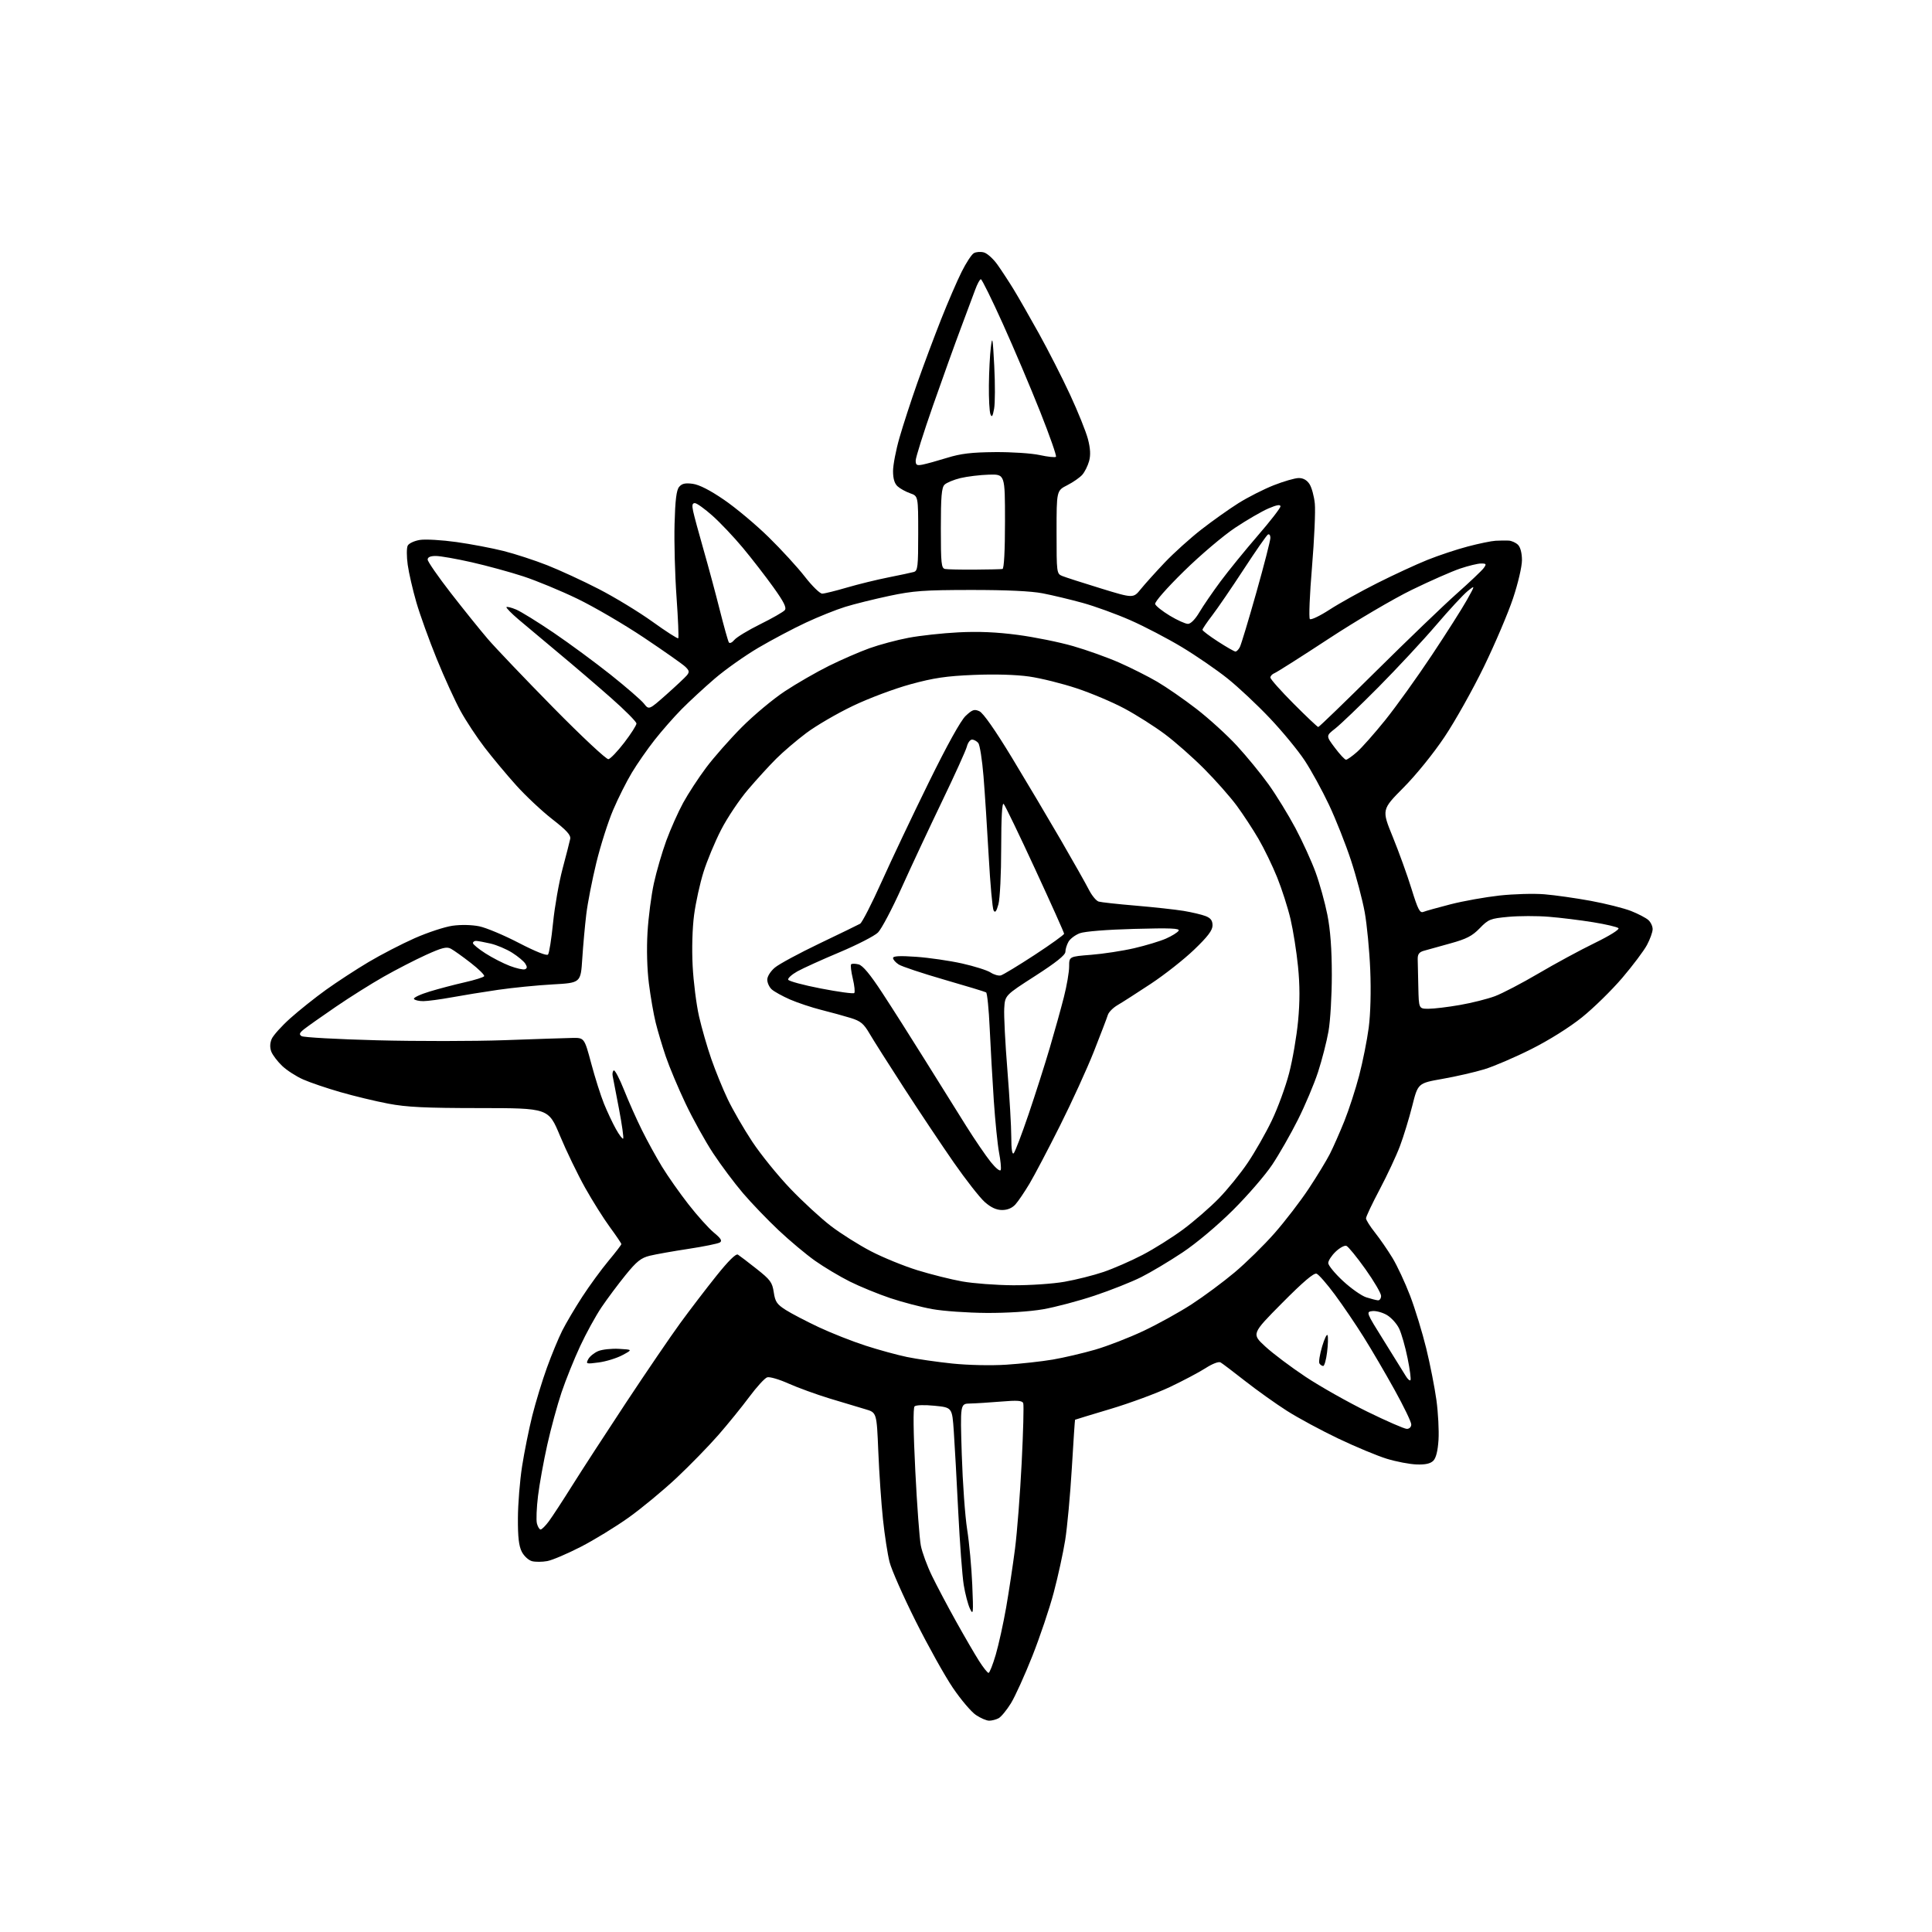 <?xml version="1.0" encoding="UTF-8" standalone="no"?>
<svg 
  version="1.1" 
  xmlns="http://www.w3.org/2000/svg" 
  xmlns:xlink="http://www.w3.org/1999/xlink" 
  xmlns:svg="http://www.w3.org/2000/svg"
  xmlns:rdf="http://www.w3.org/1999/02/22-rdf-syntax-ns#"
  xmlns:cc="http://creativecommons.org/ns#"
  xmlns:dc="http://purl.org/dc/elements/1.1/"
  viewBox="0 0 768 768"
  width="768"
  height="768"
>
<style>svg {background-color: white; }</style>"
<path stroke="none" fill="black" fill-rule="evenodd" d="M393.21,684.00C392.16,684.00 389.78,682.98 387.93,681.73C386.08,680.48 381.97,675.64 378.81,670.98C375.64,666.32 368.99,654.40 364.03,644.50C359.07,634.60 354.38,623.99 353.61,620.92C352.83,617.85 351.65,610.20 350.99,603.92C350.32,597.64 349.49,585.52 349.14,577.00C348.50,561.50 348.50,561.50 344.00,560.19C341.52,559.47 335.13,557.55 329.79,555.92C324.45,554.29 317.08,551.60 313.40,549.96C309.72,548.31 305.93,547.20 304.97,547.51C304.01,547.81 300.81,551.31 297.86,555.28C294.91,559.25 289.35,566.10 285.50,570.51C281.65,574.91 274.19,582.56 268.92,587.51C263.65,592.45 255.10,599.53 249.92,603.23C244.74,606.93 236.14,612.19 230.81,614.92C225.49,617.65 219.53,620.19 217.57,620.55C215.61,620.92 212.89,620.94 211.52,620.60C210.14,620.25 208.33,618.60 207.43,616.87C206.25,614.59 205.84,611.04 205.88,603.49C205.90,597.84 206.65,588.56 207.54,582.86C208.43,577.16 210.25,568.11 211.59,562.75C212.94,557.39 215.55,548.81 217.41,543.69C219.26,538.56 222.01,531.92 223.51,528.93C225.02,525.94 228.59,519.90 231.45,515.50C234.31,511.10 238.98,504.71 241.82,501.29C244.67,497.88 247.00,494.84 247.00,494.55C247.00,494.25 244.96,491.24 242.48,487.86C239.99,484.48 235.53,477.39 232.57,472.11C229.62,466.82 225.13,457.55 222.61,451.50C218.02,440.50 218.02,440.50 190.76,440.48C168.98,440.47 161.65,440.11 154.31,438.71C149.25,437.75 140.70,435.69 135.30,434.13C129.91,432.58 123.24,430.32 120.50,429.10C117.75,427.89 113.99,425.46 112.15,423.70C110.31,421.94 108.38,419.40 107.86,418.07C107.24,416.47 107.28,414.74 107.98,413.04C108.57,411.62 111.92,407.89 115.42,404.76C118.92,401.63 125.32,396.53 129.64,393.43C133.96,390.33 141.54,385.39 146.49,382.44C151.45,379.49 159.71,375.22 164.86,372.94C170.02,370.66 176.77,368.44 179.86,368.00C183.20,367.52 187.54,367.62 190.50,368.22C193.25,368.78 200.34,371.76 206.25,374.83C212.81,378.23 217.32,380.03 217.84,379.45C218.31,378.93 219.21,373.25 219.85,366.84C220.49,360.43 222.19,350.75 223.63,345.34C225.07,339.93 226.44,334.60 226.66,333.50C226.98,331.98 225.28,330.10 219.53,325.63C215.38,322.40 208.91,316.32 205.15,312.13C201.38,307.93 195.78,301.22 192.70,297.21C189.61,293.19 185.30,286.67 183.12,282.71C180.93,278.74 176.65,269.39 173.61,261.91C170.57,254.44 166.92,244.32 165.50,239.41C164.08,234.51 162.53,227.80 162.07,224.50C161.61,221.20 161.61,217.77 162.08,216.88C162.55,215.99 164.72,214.98 166.92,214.63C169.11,214.28 175.64,214.66 181.43,215.47C187.21,216.28 195.67,217.89 200.22,219.04C204.78,220.19 212.55,222.73 217.50,224.68C222.45,226.63 231.68,230.88 238.00,234.14C244.32,237.39 253.92,243.23 259.33,247.11C264.73,251.00 269.36,253.97 269.61,253.72C269.86,253.47 269.55,246.08 268.93,237.29C268.30,228.51 267.95,215.46 268.15,208.31C268.40,198.80 268.89,194.83 269.96,193.55C271.07,192.22 272.37,191.92 275.36,192.32C277.95,192.67 282.25,194.86 287.82,198.68C292.50,201.88 300.47,208.55 305.52,213.50C310.58,218.45 317.07,225.54 319.95,229.25C322.83,232.96 325.93,235.99 326.84,235.98C327.75,235.97 332.17,234.88 336.66,233.56C341.14,232.25 348.57,230.43 353.16,229.52C357.75,228.61 362.29,227.64 363.25,227.37C364.82,226.92 365.00,225.30 365.00,212.03C365.00,197.20 365.00,197.20 361.81,196.09C360.06,195.47 357.81,194.24 356.81,193.33C355.58,192.22 355.00,190.27 355.00,187.28C355.00,184.86 356.15,178.88 357.56,173.99C358.96,169.10 362.14,159.34 364.62,152.30C367.10,145.26 371.36,133.88 374.08,127.00C376.80,120.12 380.49,111.59 382.27,108.04C384.04,104.49 386.22,101.16 387.10,100.65C387.97,100.13 389.77,99.99 391.10,100.34C392.42,100.69 394.85,102.88 396.50,105.20C398.15,107.53 401.03,111.92 402.89,114.96C404.76,118.01 409.29,125.93 412.98,132.57C416.66,139.20 422.24,150.15 425.37,156.90C428.50,163.64 431.70,171.58 432.47,174.53C433.45,178.32 433.59,180.91 432.93,183.31C432.41,185.18 431.20,187.61 430.24,188.71C429.28,189.81 426.59,191.69 424.25,192.88C420.00,195.04 420.00,195.04 420.00,211.54C420.00,227.71 420.04,228.06 422.25,228.96C423.49,229.47 430.35,231.68 437.50,233.87C450.50,237.87 450.50,237.87 453.48,234.18C455.12,232.16 459.39,227.41 462.98,223.63C466.57,219.85 473.10,213.96 477.50,210.53C481.90,207.10 488.57,202.37 492.31,200.01C496.06,197.66 502.36,194.46 506.31,192.90C510.27,191.34 514.73,190.05 516.23,190.03C518.03,190.01 519.49,190.82 520.54,192.42C521.41,193.75 522.37,197.24 522.66,200.17C522.96,203.10 522.45,214.45 521.54,225.39C520.62,236.32 520.24,245.64 520.69,246.08C521.13,246.53 524.65,244.86 528.50,242.36C532.35,239.86 540.86,235.13 547.40,231.83C553.95,228.53 562.95,224.37 567.40,222.58C571.86,220.79 579.10,218.38 583.50,217.23C587.90,216.07 592.85,215.05 594.50,214.96C596.15,214.86 598.48,214.84 599.68,214.89C600.88,214.95 602.56,215.71 603.43,216.57C604.40,217.54 605.00,219.89 605.00,222.69C605.00,225.24 603.44,231.92 601.45,237.87C599.50,243.72 594.30,255.92 589.90,264.99C585.49,274.06 578.46,286.61 574.26,292.88C569.84,299.50 562.98,307.98 557.93,313.07C549.23,321.85 549.23,321.85 553.64,332.67C556.07,338.63 559.43,347.92 561.10,353.33C563.64,361.55 564.41,363.05 565.82,362.49C566.74,362.12 571.61,360.76 576.63,359.47C581.65,358.18 590.39,356.62 596.05,355.99C601.71,355.37 609.75,355.14 613.92,355.49C618.09,355.83 626.37,357.01 632.33,358.10C638.28,359.20 645.48,361.01 648.33,362.12C651.17,363.24 654.29,364.87 655.25,365.73C656.21,366.60 656.98,368.25 656.95,369.40C656.93,370.56 655.92,373.36 654.70,375.64C653.49,377.92 649.06,383.81 644.87,388.73C640.67,393.65 633.47,400.70 628.87,404.40C623.87,408.41 615.75,413.51 608.71,417.04C602.22,420.30 593.82,423.91 590.03,425.06C586.24,426.21 578.76,427.93 573.40,428.87C563.66,430.59 563.66,430.59 561.39,439.62C560.14,444.58 557.94,451.76 556.51,455.57C555.08,459.38 551.45,467.14 548.45,472.81C545.45,478.47 543.00,483.65 543.01,484.31C543.02,484.96 544.62,487.51 546.57,489.96C548.52,492.42 551.65,496.95 553.52,500.04C555.40,503.12 558.55,509.89 560.54,515.07C562.52,520.26 565.40,529.67 566.95,536.00C568.50,542.33 570.32,551.61 571.01,556.62C571.69,561.64 572.06,568.73 571.83,572.39C571.55,576.76 570.84,579.59 569.76,580.67C568.60,581.82 566.60,582.27 563.11,582.14C560.35,582.05 555.04,581.03 551.30,579.89C547.56,578.74 538.91,575.15 532.08,571.89C525.25,568.64 516.02,563.66 511.58,560.83C507.14,558.00 499.68,552.68 495.00,549.01C490.32,545.34 485.92,542.00 485.21,541.59C484.46,541.14 481.99,542.08 479.21,543.87C476.61,545.53 470.21,548.92 464.99,551.39C459.77,553.85 449.20,557.76 441.50,560.06C433.80,562.36 427.43,564.30 427.35,564.37C427.27,564.44 426.69,573.15 426.06,583.73C425.43,594.30 424.24,607.13 423.43,612.23C422.61,617.33 420.57,626.67 418.89,633.00C417.22,639.33 413.38,650.72 410.37,658.32C407.36,665.91 403.53,674.36 401.86,677.08C400.18,679.80 397.98,682.47 396.97,683.02C395.96,683.56 394.27,684.00 393.21,684.00zM392.96,665.00C393.37,665.00 394.66,661.74 395.83,657.75C397.00,653.76 398.85,645.33 399.96,639.00C401.06,632.67 402.64,622.19 403.48,615.69C404.32,609.19 405.51,593.81 406.13,581.50C406.75,569.19 407.03,558.52 406.75,557.79C406.35,556.74 404.42,556.60 397.87,557.15C393.27,557.53 387.74,557.88 385.60,557.92C381.69,558.00 381.69,558.00 382.32,578.25C382.67,589.39 383.63,602.77 384.46,608.00C385.29,613.23 386.20,623.12 386.49,630.00C386.97,641.37 386.89,642.23 385.58,639.50C384.79,637.85 383.67,633.58 383.09,630.00C382.51,626.42 381.54,613.38 380.92,601.00C380.31,588.62 379.51,574.23 379.15,569.00C378.50,559.50 378.50,559.50 371.50,558.81C367.43,558.40 364.10,558.51 363.55,559.06C362.95,559.65 363.06,569.12 363.85,584.75C364.53,598.36 365.52,611.70 366.04,614.38C366.56,617.07 368.55,622.47 370.45,626.38C372.35,630.30 376.66,638.45 380.03,644.50C383.40,650.55 387.52,657.64 389.19,660.25C390.85,662.86 392.55,665.00 392.96,665.00zM214.90,608.00C215.37,608.00 216.85,606.54 218.17,604.75C219.50,602.96 223.69,596.55 227.48,590.50C231.27,584.45 240.92,569.60 248.91,557.50C256.91,545.40 266.57,531.23 270.38,526.00C274.19,520.77 280.65,512.33 284.72,507.24C289.58,501.17 292.55,498.24 293.34,498.74C294.01,499.16 297.33,501.69 300.73,504.38C306.22,508.71 306.99,509.75 307.58,513.69C308.15,517.50 308.84,518.50 312.37,520.74C314.64,522.18 320.55,525.26 325.50,527.59C330.45,529.91 338.77,533.20 344.00,534.89C349.23,536.59 356.68,538.63 360.56,539.43C364.45,540.24 372.55,541.40 378.56,542.03C384.85,542.68 393.96,542.88 400.00,542.49C405.77,542.12 414.11,541.20 418.51,540.45C422.92,539.69 430.50,537.92 435.36,536.51C440.22,535.10 448.86,531.75 454.56,529.06C460.26,526.37 468.88,521.60 473.71,518.46C478.55,515.32 486.22,509.63 490.78,505.80C495.33,501.98 502.49,494.95 506.68,490.18C510.87,485.40 516.98,477.45 520.25,472.50C523.53,467.55 527.30,461.34 528.65,458.69C529.99,456.05 532.57,450.20 534.39,445.69C536.20,441.19 538.86,433.00 540.30,427.50C541.73,422.00 543.44,413.45 544.09,408.50C544.80,403.02 545.04,394.02 544.69,385.50C544.37,377.80 543.38,367.49 542.49,362.59C541.60,357.69 539.16,348.44 537.05,342.04C534.95,335.63 531.01,325.68 528.30,319.94C525.59,314.20 521.24,306.26 518.63,302.31C516.03,298.35 509.81,290.80 504.82,285.53C499.83,280.25 492.25,273.14 487.97,269.72C483.70,266.30 475.54,260.69 469.85,257.26C464.16,253.83 454.93,249.01 449.34,246.55C443.75,244.09 435.20,240.99 430.34,239.65C425.48,238.31 418.35,236.61 414.50,235.86C409.91,234.97 400.10,234.51 386.00,234.52C367.31,234.54 363.06,234.85 353.50,236.88C347.45,238.17 339.57,240.12 336.00,241.23C332.43,242.33 325.37,245.15 320.33,247.51C315.29,249.86 306.79,254.36 301.45,257.50C296.11,260.65 288.31,266.16 284.12,269.76C279.93,273.36 274.01,278.83 270.97,281.90C267.93,284.98 263.10,290.48 260.24,294.12C257.37,297.76 253.30,303.61 251.19,307.12C249.07,310.63 245.71,317.32 243.72,322.00C241.72,326.68 238.73,336.08 237.06,342.91C235.40,349.73 233.59,358.96 233.06,363.41C232.52,367.86 231.80,375.82 231.46,381.10C230.84,390.70 230.84,390.70 219.67,391.32C213.53,391.66 203.78,392.63 198.00,393.47C192.22,394.31 183.90,395.66 179.50,396.47C175.10,397.27 170.06,397.95 168.31,397.97C166.55,397.98 164.87,397.59 164.56,397.10C164.25,396.60 167.04,395.28 170.75,394.16C174.46,393.03 180.76,391.38 184.74,390.48C188.72,389.58 192.20,388.49 192.46,388.06C192.73,387.63 190.32,385.24 187.11,382.75C183.91,380.26 180.36,377.73 179.23,377.13C177.56,376.23 175.74,376.69 169.34,379.59C165.03,381.55 157.45,385.45 152.50,388.26C147.55,391.07 139.00,396.44 133.50,400.21C128.00,403.97 122.38,407.94 121.00,409.02C119.01,410.59 118.78,411.17 119.88,411.88C120.64,412.37 134.14,413.12 149.88,413.53C165.62,413.94 188.40,413.92 200.50,413.49C212.60,413.05 224.70,412.65 227.39,412.60C232.28,412.50 232.28,412.50 235.02,422.73C236.52,428.35 238.80,435.55 240.09,438.73C241.38,441.90 243.51,446.44 244.83,448.80C246.15,451.17 247.45,452.88 247.72,452.61C247.99,452.34 247.24,447.03 246.06,440.81C244.87,434.59 243.74,428.71 243.55,427.75C243.35,426.79 243.55,425.78 243.98,425.51C244.42,425.24 246.26,428.73 248.06,433.26C249.86,437.79 253.06,444.99 255.18,449.25C257.29,453.52 260.88,460.04 263.14,463.75C265.40,467.46 270.12,474.18 273.62,478.67C277.12,483.17 281.68,488.24 283.74,489.95C286.61,492.32 287.18,493.26 286.14,493.91C285.39,494.37 279.76,495.52 273.64,496.45C267.51,497.38 260.60,498.61 258.27,499.18C254.80,500.04 253.07,501.42 248.66,506.86C245.70,510.51 241.40,516.27 239.11,519.66C236.82,523.05 232.99,530.02 230.60,535.16C228.21,540.30 224.89,548.55 223.22,553.50C221.55,558.45 219.00,567.82 217.55,574.32C216.10,580.82 214.44,589.97 213.87,594.66C213.30,599.34 213.10,604.26 213.43,605.59C213.77,606.91 214.43,608.00 214.90,608.00zM559.24,568.00C560.26,568.00 561.00,567.25 561.00,566.23C561.00,565.25 558.01,559.06 554.36,552.48C550.71,545.89 545.18,536.44 542.07,531.49C538.97,526.53 533.84,518.97 530.67,514.69C527.51,510.41 524.22,506.64 523.36,506.31C522.30,505.90 518.03,509.53 509.66,517.97C497.51,530.23 497.51,530.23 503.01,535.29C506.03,538.07 513.23,543.48 519.00,547.31C524.77,551.14 535.79,557.36 543.49,561.14C551.18,564.91 558.27,568.00 559.24,568.00zM560.67,548.66C560.97,548.37 560.46,544.43 559.54,539.92C558.63,535.41 557.12,530.11 556.19,528.16C555.26,526.20 553.05,523.76 551.29,522.73C549.52,521.70 546.92,521.00 545.51,521.18C542.98,521.50 543.03,521.64 550.22,533.14C554.23,539.54 558.09,545.77 558.82,546.99C559.54,548.20 560.38,548.95 560.67,548.66zM525.99,543.00C525.51,543.00 524.84,542.54 524.49,541.99C524.15,541.43 524.63,538.39 525.57,535.24C526.50,532.08 527.48,530.09 527.74,530.82C528.00,531.55 527.91,534.58 527.53,537.57C527.16,540.56 526.47,543.00 525.99,543.00zM238.03,541.59C232.99,542.26 232.82,542.21 233.85,540.28C234.44,539.18 236.22,537.74 237.81,537.08C239.39,536.42 243.12,536.02 246.10,536.19C251.50,536.50 251.50,536.50 247.40,538.70C245.14,539.90 240.92,541.21 238.03,541.59zM392.12,521.91C384.63,521.86 374.94,521.18 370.60,520.39C366.25,519.61 358.73,517.64 353.89,516.02C349.04,514.39 341.80,511.42 337.79,509.42C333.78,507.41 327.57,503.70 324.00,501.18C320.43,498.65 313.90,493.19 309.50,489.04C305.10,484.89 298.74,478.28 295.37,474.33C292.00,470.39 286.65,463.24 283.49,458.45C280.33,453.65 275.38,444.72 272.49,438.61C269.59,432.50 266.07,424.12 264.67,420.00C263.27,415.88 261.45,409.80 260.64,406.50C259.82,403.20 258.61,396.23 257.95,391.00C257.22,385.19 257.00,377.26 257.40,370.58C257.76,364.58 258.90,355.80 259.94,351.08C260.97,346.36 263.20,338.73 264.88,334.13C266.57,329.53 269.58,322.78 271.57,319.13C273.56,315.48 277.68,309.18 280.72,305.12C283.76,301.06 290.13,293.84 294.87,289.07C299.62,284.30 307.32,277.87 312.00,274.78C316.68,271.69 324.55,267.16 329.50,264.70C334.45,262.25 341.72,259.09 345.65,257.68C349.58,256.27 356.54,254.40 361.12,253.54C365.69,252.67 374.62,251.69 380.97,251.37C388.95,250.96 396.22,251.27 404.58,252.38C411.22,253.26 421.12,255.26 426.58,256.84C432.04,258.41 440.28,261.36 444.91,263.40C449.53,265.43 456.32,268.85 459.99,270.99C463.66,273.14 470.70,278.01 475.64,281.83C480.58,285.65 487.80,292.22 491.69,296.44C495.58,300.67 501.25,307.58 504.28,311.81C507.31,316.04 512.10,323.84 514.93,329.14C517.75,334.44 521.37,342.37 522.97,346.76C524.58,351.16 526.68,358.75 527.65,363.63C528.85,369.68 529.41,377.27 529.42,387.50C529.42,395.75 528.83,405.88 528.09,410.00C527.36,414.12 525.49,421.39 523.95,426.13C522.40,430.88 518.80,439.42 515.94,445.11C513.09,450.80 508.49,458.84 505.73,462.98C502.97,467.12 495.94,475.25 490.11,481.05C483.89,487.23 475.59,494.20 470.06,497.88C464.87,501.34 457.50,505.74 453.68,507.66C449.87,509.58 441.51,512.90 435.12,515.03C428.73,517.17 419.50,519.61 414.62,520.46C409.28,521.38 400.31,521.96 392.12,521.91zM547.75,516.90C548.44,516.95 549.00,516.16 549.00,515.13C549.00,514.10 546.20,509.32 542.78,504.51C539.36,499.70 535.96,495.54 535.22,495.25C534.48,494.97 532.56,496.01 530.94,497.56C529.32,499.11 528.00,501.14 528.00,502.08C528.00,503.02 530.64,506.22 533.86,509.21C537.08,512.19 541.24,515.12 543.11,515.71C544.97,516.31 547.06,516.84 547.75,516.90zM402.62,510.91C409.28,510.96 418.51,510.34 423.12,509.53C427.73,508.72 434.74,506.96 438.70,505.61C442.66,504.26 449.62,501.22 454.16,498.85C458.71,496.49 465.96,491.93 470.29,488.73C474.61,485.52 480.98,479.99 484.45,476.44C487.92,472.88 493.11,466.50 495.97,462.25C498.84,458.00 503.16,450.44 505.55,445.44C507.95,440.45 511.05,431.98 512.44,426.62C513.84,421.26 515.44,411.92 516.01,405.86C516.74,398.15 516.73,391.64 515.98,384.17C515.40,378.30 514.05,369.82 513.00,365.33C511.94,360.83 509.55,353.38 507.69,348.77C505.83,344.15 502.48,337.25 500.25,333.43C498.02,329.61 494.14,323.69 491.62,320.27C489.10,316.85 483.32,310.30 478.77,305.72C474.22,301.13 467.12,294.87 463.00,291.80C458.88,288.73 451.68,284.16 447.00,281.66C442.32,279.15 433.77,275.53 428.00,273.62C422.23,271.70 413.73,269.59 409.11,268.93C403.94,268.19 395.52,267.94 387.11,268.29C376.18,268.74 371.23,269.47 362.00,271.99C355.58,273.74 345.43,277.54 339.02,280.61C332.71,283.63 324.37,288.49 320.49,291.41C316.62,294.32 311.24,298.91 308.55,301.61C305.85,304.30 300.82,309.80 297.38,313.84C293.93,317.87 289.11,325.07 286.66,329.84C284.21,334.60 281.06,342.16 279.66,346.64C278.25,351.11 276.57,358.76 275.92,363.64C275.22,368.91 274.98,377.15 275.34,384.00C275.67,390.32 276.81,399.32 277.87,404.00C278.94,408.68 281.14,416.32 282.77,421.00C284.40,425.68 287.33,432.88 289.30,437.00C291.27,441.12 295.63,448.68 299.00,453.78C302.37,458.88 309.18,467.29 314.13,472.47C319.08,477.65 326.36,484.35 330.31,487.37C334.27,490.39 341.40,494.89 346.17,497.37C350.94,499.86 359.27,503.26 364.67,504.93C370.08,506.60 378.10,508.61 382.50,509.39C386.90,510.18 395.95,510.86 402.62,510.91zM398.36,481.00C396.10,481.00 393.95,480.02 391.49,477.86C389.52,476.13 383.97,469.04 379.14,462.11C374.32,455.17 365.42,441.85 359.37,432.50C353.31,423.15 347.12,413.39 345.62,410.81C343.34,406.91 342.09,405.88 338.19,404.67C335.61,403.87 330.35,402.43 326.50,401.46C322.65,400.49 317.04,398.62 314.03,397.31C311.03,395.99 307.77,394.19 306.78,393.30C305.80,392.42 305.00,390.67 305.00,389.43C305.00,388.15 306.30,386.08 308.03,384.63C309.69,383.23 317.68,378.92 325.78,375.04C333.87,371.17 341.14,367.64 341.91,367.20C342.69,366.75 346.55,359.22 350.49,350.45C354.43,341.68 362.85,323.93 369.21,311.00C376.53,296.11 381.90,286.43 383.86,284.58C386.53,282.07 387.30,281.81 389.34,282.74C390.84,283.43 395.58,290.19 402.24,301.16C408.02,310.70 416.80,325.48 421.74,334.00C426.68,342.52 431.68,351.38 432.85,353.68C434.01,355.97 435.76,358.09 436.73,358.39C437.70,358.68 444.35,359.41 451.50,360.01C458.65,360.62 467.20,361.55 470.50,362.09C473.80,362.64 477.74,363.57 479.25,364.16C481.28,364.96 482.00,365.93 482.00,367.86C482.00,369.81 480.13,372.29 474.71,377.49C470.70,381.35 462.94,387.46 457.46,391.08C451.98,394.70 446.04,398.51 444.25,399.55C442.46,400.59 440.72,402.35 440.38,403.47C440.05,404.58 437.54,411.12 434.83,418.00C432.11,424.88 426.04,438.15 421.35,447.50C416.66,456.85 411.22,467.20 409.26,470.50C407.29,473.80 404.78,477.51 403.67,478.75C402.35,480.22 400.51,481.00 398.36,481.00zM397.81,465.07C398.04,464.38 397.74,461.28 397.14,458.16C396.55,455.05 395.61,445.75 395.05,437.50C394.50,429.25 393.77,416.31 393.42,408.75C393.08,401.18 392.43,394.77 391.99,394.49C391.55,394.22 384.05,391.94 375.34,389.43C366.63,386.91 358.49,384.20 357.25,383.40C356.01,382.61 355.00,381.45 355.00,380.83C355.00,380.02 357.67,379.89 364.25,380.35C369.34,380.71 377.51,381.90 382.41,382.99C387.32,384.09 392.42,385.70 393.77,386.58C395.11,387.46 396.95,387.98 397.85,387.74C398.76,387.49 404.79,383.84 411.25,379.62C417.71,375.39 423.00,371.59 423.00,371.17C423.00,370.75 417.82,359.19 411.48,345.49C405.15,331.78 399.53,320.13 398.98,319.58C398.34,318.94 398.00,324.94 397.99,337.05C397.99,347.33 397.50,357.25 396.89,359.45C396.09,362.35 395.58,363.00 394.97,361.91C394.51,361.10 393.64,351.45 393.03,340.47C392.42,329.48 391.49,315.14 390.96,308.60C390.43,302.05 389.49,296.09 388.88,295.35C388.26,294.61 387.14,294.00 386.40,294.00C385.65,294.00 384.73,295.24 384.35,296.75C383.97,298.26 379.54,308.05 374.50,318.50C369.47,328.95 362.23,344.42 358.42,352.87C354.62,361.32 350.38,369.34 349.00,370.70C347.62,372.06 340.74,375.59 333.71,378.55C326.67,381.50 319.13,384.93 316.94,386.15C314.75,387.38 313.12,388.86 313.31,389.44C313.51,390.02 319.35,391.60 326.30,392.94C333.25,394.29 339.23,395.10 339.58,394.75C339.94,394.40 339.67,391.81 339.00,389.00C338.33,386.19 338.03,383.64 338.34,383.33C338.65,383.01 339.99,383.03 341.30,383.36C342.96,383.78 345.89,387.30 350.75,394.73C354.63,400.65 362.29,412.70 367.77,421.50C373.25,430.30 380.56,442.00 384.01,447.50C387.46,453.00 391.89,459.48 393.84,461.91C395.88,464.44 397.57,465.79 397.81,465.07zM402.97,458.43C403.50,457.90 406.15,450.95 408.86,442.98C411.56,435.02 415.37,423.10 417.31,416.50C419.26,409.90 421.78,400.83 422.92,396.33C424.07,391.84 425.00,386.38 425.00,384.20C425.00,380.24 425.00,380.24 433.75,379.55C438.56,379.17 446.27,377.99 450.89,376.92C455.50,375.85 461.18,374.13 463.51,373.10C465.84,372.07 468.09,370.67 468.51,369.99C469.11,369.01 465.35,368.86 450.89,369.25C439.99,369.54 431.17,370.25 429.23,370.98C427.43,371.66 425.41,373.18 424.74,374.36C424.07,375.53 423.51,377.34 423.51,378.36C423.50,379.65 419.76,382.64 411.50,387.95C399.50,395.66 399.50,395.66 399.20,400.85C399.03,403.70 399.59,414.71 400.45,425.31C401.30,435.91 402.00,447.92 402.00,451.99C402.00,456.76 402.34,459.06 402.97,458.43zM567.87,401.00C570.00,401.00 575.60,400.33 580.32,399.50C585.05,398.68 591.32,397.10 594.26,396.00C597.21,394.90 604.99,390.83 611.56,386.97C618.13,383.10 628.17,377.66 633.87,374.89C639.82,371.99 643.87,369.47 643.36,368.96C642.88,368.48 638.35,367.42 633.29,366.60C628.23,365.78 620.30,364.80 615.66,364.43C611.02,364.05 603.78,364.07 599.57,364.46C592.40,365.13 591.66,365.43 588.20,369.01C585.21,372.09 582.96,373.25 576.50,375.03C572.10,376.24 567.38,377.55 566.00,377.95C564.11,378.49 563.52,379.32 563.56,381.33C563.60,382.80 563.71,387.82 563.81,392.50C564.00,401.00 564.00,401.00 567.87,401.00zM208.67,385.30C209.59,384.94 209.63,384.37 208.82,383.08C208.22,382.12 205.87,380.16 203.60,378.73C201.33,377.29 197.46,375.65 194.99,375.08C192.52,374.51 189.94,374.04 189.25,374.02C188.56,374.01 188.00,374.40 188.00,374.90C188.00,375.39 190.24,377.23 192.97,378.98C195.71,380.74 200.08,382.98 202.69,383.97C205.29,384.96 207.99,385.56 208.67,385.30zM241.86,301.79C242.66,301.63 245.50,298.66 248.16,295.19C250.82,291.72 253.00,288.31 253.00,287.61C253.00,286.91 248.45,282.32 242.88,277.42C237.32,272.51 227.98,264.52 222.13,259.66C216.28,254.79 209.11,248.78 206.19,246.30C203.27,243.82 201.09,241.58 201.33,241.33C201.58,241.09 203.31,241.52 205.17,242.30C207.03,243.08 213.72,247.21 220.03,251.49C226.34,255.77 236.56,263.30 242.75,268.22C248.93,273.15 254.89,278.31 255.98,279.70C257.97,282.23 257.97,282.23 264.85,276.14C268.63,272.78 272.31,269.33 273.03,268.47C274.12,267.14 274.03,266.59 272.42,265.04C271.36,264.02 263.98,258.83 256.00,253.49C248.03,248.16 236.10,241.20 229.50,238.01C222.90,234.82 213.22,230.82 208.00,229.11C202.78,227.40 193.55,224.88 187.50,223.51C181.45,222.14 175.04,221.01 173.25,221.01C171.09,221.00 170.00,221.48 170.00,222.44C170.00,223.23 174.13,229.19 179.17,235.69C184.21,242.18 190.85,250.43 193.91,254.00C196.98,257.57 208.69,269.85 219.94,281.29C231.26,292.79 241.05,301.94 241.86,301.79zM535.06,302.00C535.54,302.00 537.50,300.62 539.41,298.94C541.33,297.26 546.41,291.52 550.70,286.19C554.99,280.85 563.29,269.29 569.14,260.49C574.99,251.70 581.28,241.80 583.12,238.50C586.47,232.50 586.47,232.50 583.37,235.00C581.66,236.38 576.05,242.45 570.88,248.50C565.72,254.54 555.42,265.61 548.00,273.10C540.58,280.58 532.83,288.00 530.78,289.60C527.06,292.50 527.06,292.50 530.63,297.25C532.59,299.86 534.58,302.00 535.06,302.00zM524.03,289.00C524.35,289.00 534.71,278.99 547.05,266.75C559.40,254.51 573.78,240.70 579.00,236.05C584.23,231.41 589.09,226.80 589.81,225.80C590.96,224.21 590.84,224.00 588.75,224.00C587.45,224.00 583.70,224.91 580.41,226.02C577.12,227.13 568.48,230.93 561.22,234.47C553.96,238.00 539.09,246.75 528.16,253.92C517.24,261.09 507.55,267.23 506.65,267.58C505.74,267.93 505.00,268.72 505.00,269.34C505.00,269.96 509.15,274.63 514.23,279.73C519.31,284.83 523.72,289.00 524.03,289.00zM491.12,259.00C491.57,259.00 492.35,258.21 492.85,257.25C493.36,256.29 496.30,246.55 499.39,235.62C502.48,224.68 505.00,214.87 505.00,213.81C505.00,212.75 504.55,212.16 504.00,212.50C503.46,212.84 499.14,219.05 494.40,226.31C489.67,233.56 484.04,241.79 481.90,244.59C479.75,247.39 478.00,249.99 478.00,250.36C478.00,250.74 480.77,252.83 484.16,255.02C487.54,257.21 490.67,259.00 491.12,259.00zM291.91,254.38C292.78,253.31 297.41,250.51 302.19,248.14C306.97,245.78 311.37,243.26 311.96,242.55C312.77,241.58 311.64,239.31 307.39,233.38C304.28,229.05 298.84,222.02 295.29,217.76C291.75,213.51 286.32,207.77 283.22,205.01C280.13,202.26 276.98,200.00 276.22,200.00C275.19,200.00 275.02,200.82 275.54,203.25C275.92,205.04 277.77,211.89 279.66,218.48C281.55,225.07 284.45,235.85 286.11,242.44C287.77,249.02 289.40,254.84 289.73,255.36C290.05,255.89 291.03,255.45 291.91,254.38zM472.23,248.00C473.33,248.00 475.12,246.18 476.77,243.39C478.27,240.85 482.05,235.34 485.16,231.14C488.28,226.94 494.92,218.78 499.91,213.00C504.91,207.23 509.00,201.96 509.00,201.29C509.00,200.45 507.54,200.70 504.26,202.10C501.65,203.22 495.69,206.67 491.01,209.78C486.31,212.90 477.19,220.63 470.62,227.08C463.74,233.83 458.93,239.32 459.19,240.12C459.44,240.88 462.06,242.96 465.02,244.75C467.99,246.54 471.23,248.00 472.23,248.00zM387.44,226.43C392.97,226.40 397.95,226.28 398.50,226.18C399.12,226.06 399.50,218.95 399.50,207.25C399.50,188.50 399.50,188.50 393.11,188.68C389.60,188.78 384.52,189.40 381.82,190.04C379.13,190.69 376.27,191.88 375.46,192.68C374.30,193.84 374.00,197.42 374.00,210.00C374.00,224.08 374.19,225.89 375.69,226.18C376.61,226.35 381.90,226.47 387.44,226.43zM366.75,184.69C368.26,184.39 372.65,183.18 376.50,181.99C381.91,180.31 386.23,179.80 395.50,179.72C402.10,179.66 410.12,180.19 413.33,180.90C416.54,181.60 419.43,181.91 419.76,181.58C420.09,181.25 417.28,173.22 413.51,163.74C409.75,154.26 403.07,138.51 398.66,128.75C394.26,118.99 390.32,111.00 389.91,111.00C389.50,111.00 388.47,112.91 387.62,115.25C386.77,117.59 384.21,124.45 381.93,130.50C379.65,136.55 374.68,150.37 370.89,161.20C367.10,172.04 364.00,181.88 364.00,183.07C364.00,184.89 364.43,185.14 366.75,184.69zM395.17,162.50C394.61,165.55 394.27,166.06 393.72,164.67C393.32,163.66 393.04,158.49 393.10,153.17C393.15,147.85 393.50,141.03 393.88,138.00C394.46,133.26 394.65,134.29 395.23,145.50C395.60,152.65 395.58,160.30 395.17,162.50z" />

</svg>
